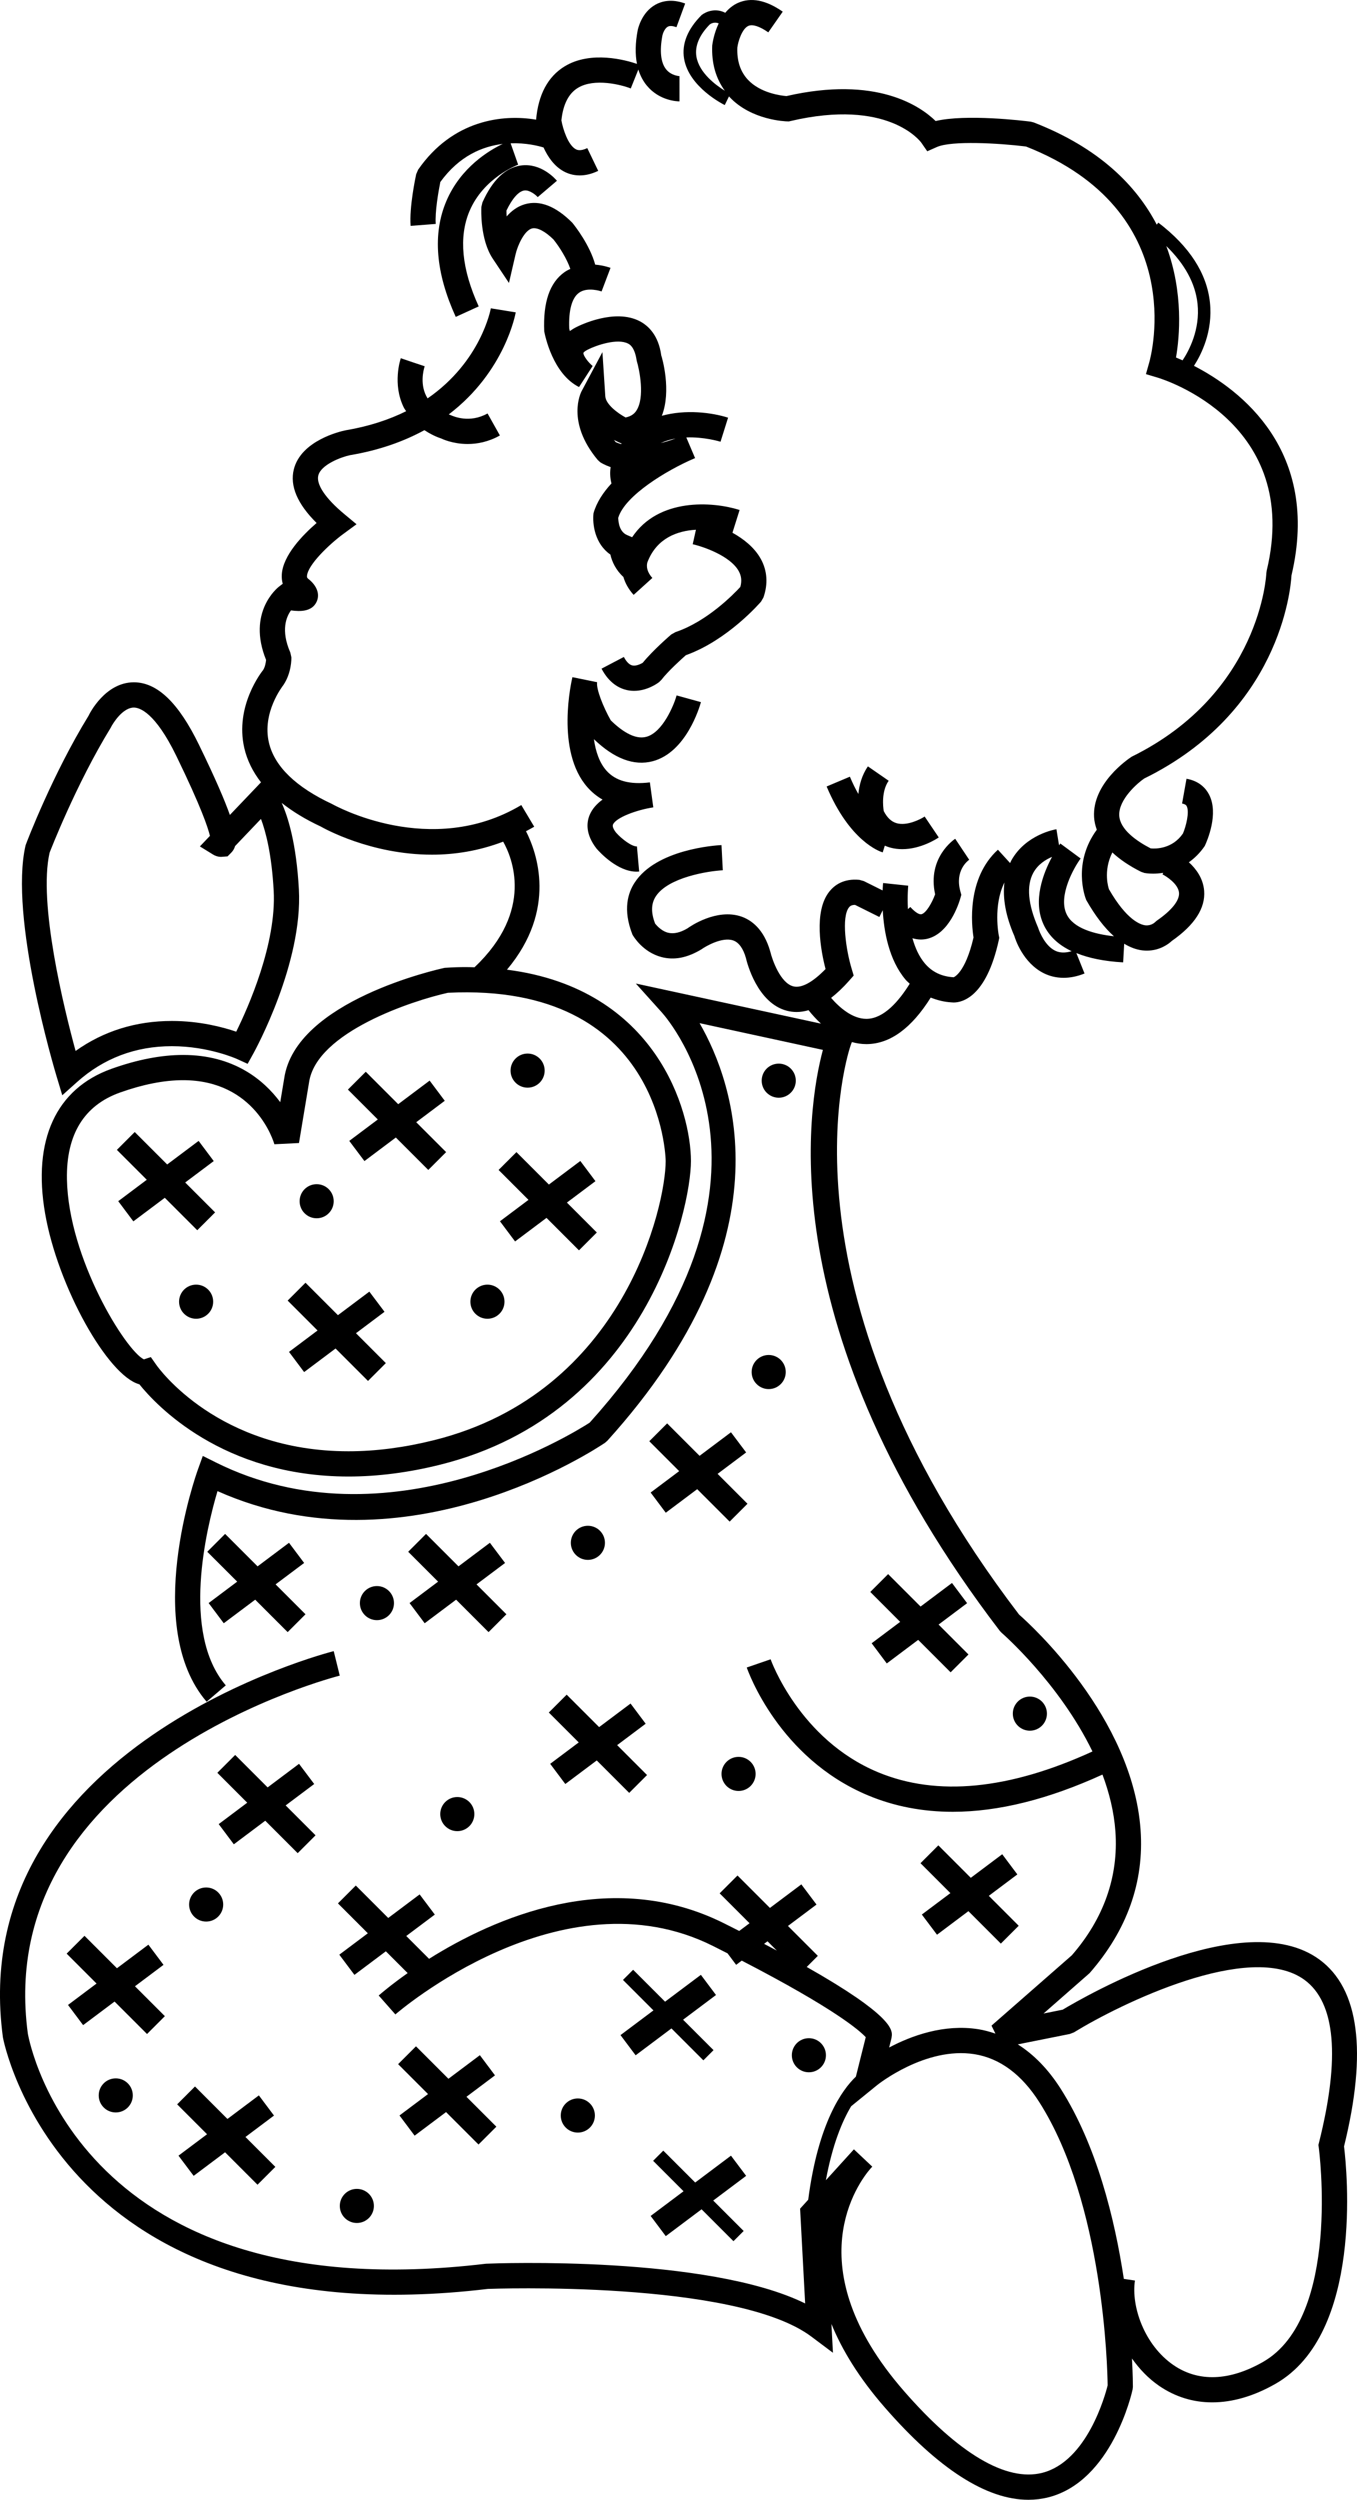 <?xml version="1.0" encoding="utf-8"?>
<!-- Generator: Adobe Illustrator 17.0.0, SVG Export Plug-In . SVG Version: 6.00 Build 0)  -->
<!DOCTYPE svg PUBLIC "-//W3C//DTD SVG 1.1//EN" "http://www.w3.org/Graphics/SVG/1.1/DTD/svg11.dtd">
<svg version="1.1" id="Layer_1" xmlns="http://www.w3.org/2000/svg" xmlns:xlink="http://www.w3.org/1999/xlink" x="0px" y="0px"
	 width="117.274px" height="216px" viewBox="0 0 117.274 216" enable-background="new 0 0 117.274 216" xml:space="preserve">
<path d="M47.43,147.975l2.585,2.583l-2.467,1.85l1.307,1.744l2.717-2.037l2.805,2.804l1.542-1.542l-2.584-2.584l2.466-1.85
	l-1.307-1.744l-2.716,2.037l-2.805-2.804L47.43,147.975z M42.337,133.308l-2.714,2.037l-2.804-2.804l-1.542,1.543l2.584,2.583
	l-2.466,1.85l1.307,1.744l2.716-2.037l2.803,2.804l1.543-1.542l-2.583-2.583l2.467-1.851L42.337,133.308z M63.172,123.759
	l-2.714,2.036l-2.803-2.803l-1.542,1.542l2.583,2.583l-2.466,1.85l1.307,1.744l2.716-2.036l2.804,2.803l1.542-1.542l-2.583-2.583
	l2.467-1.851L63.172,123.759z M19.338,140.261l2.717-2.037l2.805,2.804l1.542-1.542l-2.585-2.584l2.467-1.85l-1.307-1.744
	l-2.717,2.038l-2.805-2.805l-1.542,1.543l2.585,2.583l-2.467,1.85L19.338,140.261z M43.207,105.527l1.307,1.744l2.716-2.037
	l2.806,2.806l1.542-1.543l-2.585-2.585l2.467-1.85l-1.307-1.744l-2.717,2.037l-2.804-2.804l-1.543,1.542l2.584,2.584L43.207,105.527
	z M33.231,113.349l-1.312-1.743l-2.714,2.036l-2.803-2.804l-1.542,1.543l2.583,2.583l-2.466,1.85l1.307,1.744L29,116.521
	l2.804,2.804l1.542-1.542l-2.583-2.583L33.231,113.349z M38.437,95.117l-1.307-1.744l-2.716,2.037l-2.803-2.803l-1.543,1.542
	l2.583,2.583l-2.467,1.85l1.311,1.744l2.714-2.036l2.804,2.803l1.542-1.542l-2.583-2.583L38.437,95.117z M18.472,100.326
	l-1.307-1.744l-2.717,2.037l-2.805-2.804l-1.542,1.543l2.584,2.583l-2.466,1.85l1.306,1.744l2.717-2.037l2.805,2.804l1.543-1.542
	l-2.585-2.584L18.472,100.326z M16.736,188.01l2.715-2.037l2.803,2.804l1.542-1.542l-2.583-2.584l2.466-1.85l-1.307-1.744
	l-2.716,2.037l-2.804-2.806l-1.542,1.543l2.584,2.584l-2.469,1.851L16.736,188.01z M27.27,158.585l-2.583-2.583l2.467-1.85
	l-1.311-1.744l-2.714,2.037l-2.804-2.804l-1.542,1.542l2.583,2.584l-2.465,1.85l1.307,1.744l2.716-2.037l2.803,2.804L27.27,158.585z
	 M54.932,177.593l3.096-2.322l2.758,2.757l0.878-0.879l-2.632-2.631l2.846-2.134l-1.307-1.744l-3.095,2.321l-2.759-2.758
	l-0.878,0.878l2.633,2.633l-2.847,2.135L54.932,177.593z M14.249,174.212l-2.585-2.584l2.467-1.85l-1.307-1.744l-2.717,2.038
	l-2.805-2.804L5.76,168.81l2.584,2.583l-2.466,1.85l1.306,1.744l2.717-2.037l2.806,2.804L14.249,174.212z M86.613,160.22
	l-2.716,2.038l-2.804-2.805l-1.542,1.542l2.584,2.585l-2.469,1.851l1.312,1.744l2.714-2.037l2.803,2.804l1.543-1.542l-2.584-2.585
	l2.466-1.851L86.613,160.22z M41.471,177.584l-2.716,2.038l-2.805-2.805l-1.543,1.542l2.585,2.584l-2.467,1.85l1.307,1.744
	l2.717-2.037l2.805,2.804l1.542-1.542l-2.584-2.584l2.466-1.85L41.471,177.584z M63.172,186.266l-3.092,2.321l-2.757-2.756
	l-0.879,0.879l2.63,2.631l-2.844,2.134l1.307,1.744l3.094-2.32l2.756,2.757l0.882-0.882l-2.631-2.63l2.845-2.134L63.172,186.266z
	 M82.272,136.781l-2.715,2.037l-2.803-2.803l-1.542,1.542l2.583,2.584l-2.465,1.849l1.307,1.744l2.714-2.037l2.803,2.804
	l1.543-1.542l-2.583-2.584l2.465-1.849L82.272,136.781z M69.905,176.115c0.814,0,1.473,0.659,1.473,1.473s-0.659,1.473-1.473,1.473
	s-1.473-0.659-1.473-1.473S69.091,176.115,69.905,176.115z M39.521,155.277c0.814,0,1.474,0.66,1.474,1.474s-0.66,1.474-1.474,1.474
	s-1.474-0.66-1.474-1.474S38.707,155.277,39.521,155.277z M68.774,93.378c0-0.815-0.662-1.473-1.473-1.473
	c-0.815,0-1.475,0.658-1.475,1.473c0,0.813,0.66,1.473,1.475,1.473C68.112,94.851,68.774,94.191,68.774,93.378z M49.937,181.322
	c0.815,0,1.475,0.66,1.475,1.475s-0.66,1.475-1.475,1.475s-1.475-0.66-1.475-1.475S49.122,181.322,49.937,181.322z M89.003,146.597
	c0.814,0,1.474,0.66,1.474,1.474s-0.66,1.474-1.474,1.474s-1.474-0.66-1.474-1.474S88.189,146.597,89.003,146.597z M30.84,189.136
	c0.814,0,1.473,0.659,1.473,1.473s-0.659,1.473-1.473,1.473s-1.473-0.659-1.473-1.473S30.026,189.136,30.84,189.136z
	 M63.828,151.807c0.814,0,1.473,0.659,1.473,1.473s-0.659,1.473-1.473,1.473c-0.814,0-1.473-0.659-1.473-1.473
	S63.014,151.807,63.828,151.807z M10.004,179.586c0.814,0,1.473,0.659,1.473,1.473s-0.659,1.473-1.473,1.473
	s-1.473-0.659-1.473-1.473S9.19,179.586,10.004,179.586z M17.816,163.092c0.814,0,1.473,0.659,1.473,1.473s-0.659,1.473-1.473,1.473
	s-1.473-0.659-1.473-1.473S17.002,163.092,17.816,163.092z M45.596,93.983c0.815,0,1.475-0.66,1.475-1.473
	c0-0.815-0.66-1.475-1.475-1.475c-0.811,0-1.473,0.66-1.473,1.475C44.123,93.323,44.785,93.983,45.596,93.983z M66.432,117.08
	c0.814,0,1.474,0.66,1.474,1.474s-0.66,1.474-1.474,1.474s-1.474-0.66-1.474-1.474S65.618,117.08,66.432,117.08z M42.125,111.002
	c0.814,0,1.474,0.66,1.474,1.474s-0.66,1.474-1.474,1.474s-1.474-0.66-1.474-1.474S41.311,111.002,42.125,111.002z M50.806,131.838
	c0.814,0,1.474,0.66,1.474,1.474s-0.66,1.474-1.474,1.474s-1.474-0.66-1.474-1.474S49.992,131.838,50.806,131.838z M27.366,102.322
	c0.814,0,1.473,0.659,1.473,1.473s-0.659,1.473-1.473,1.473s-1.473-0.659-1.473-1.473S26.552,102.322,27.366,102.322z
	 M32.575,137.048c0.814,0,1.473,0.659,1.473,1.473s-0.659,1.473-1.473,1.473s-1.473-0.659-1.473-1.473
	S31.761,137.048,32.575,137.048z M16.949,111.002c0.814,0,1.474,0.66,1.474,1.474s-0.66,1.474-1.474,1.474s-1.474-0.66-1.474-1.474
	S16.135,111.002,16.949,111.002z M114.025,169.318c-6.535-4.782-20.4,3.261-22.184,4.333l-1.656,0.332l3.98-3.49
	c3.244-3.711,4.728-7.881,4.404-12.397c-0.698-9.699-9.453-17.667-10.502-18.589c-21.806-28.574-14.612-49.018-14.538-49.222
	l0.091-0.245c0.397,0.112,0.815,0.179,1.252,0.179c0.013,0,0.025,0,0.038,0c2.016-0.018,3.87-1.38,5.524-4.02
	c0.559,0.221,1.151,0.376,1.792,0.413c0.046,0.005,0.109,0.011,0.189,0.011c0.74,0,2.818-0.46,3.896-5.359l0.048-0.229l-0.046-0.227
	c-0.005-0.031-0.501-2.561,0.493-4.556c-0.17,1.367,0.114,2.925,0.858,4.628c0.067,0.237,0.734,2.337,2.576,3.231
	c0.412,0.201,0.979,0.379,1.679,0.379c0.527,0,1.132-0.101,1.809-0.372l-0.708-1.766c1.087,0.44,2.427,0.716,4.044,0.804l0.09-1.611
	c0.524,0.314,1.054,0.517,1.591,0.576c0.128,0.014,0.252,0.02,0.372,0.02c1.13,0,1.885-0.584,2.162-0.844
	c1.967-1.374,2.904-2.829,2.786-4.325c-0.086-1.081-0.7-1.901-1.32-2.465c0.481-0.344,0.951-0.79,1.371-1.406
	c0.214-0.453,1.229-2.795,0.374-4.445c-0.265-0.512-0.817-1.165-1.95-1.367l-0.382,2.145c0.311,0.055,0.37,0.168,0.397,0.223
	c0.263,0.502-0.072,1.786-0.322,2.363c-0.924,1.345-2.362,1.331-2.794,1.286c-1.231-0.64-2.639-1.627-2.711-2.823
	c-0.084-1.401,1.61-2.842,2.152-3.211c11.674-5.736,12.657-16.261,12.733-17.555c2.548-10.82-4.467-16.065-8.428-18.105
	c0.628-0.971,1.648-2.979,1.38-5.478c-0.269-2.519-1.769-4.84-4.461-6.898l-0.135,0.177c-1.737-3.332-4.924-6.619-10.638-8.836
	l-0.256-0.065c-0.612-0.077-5.564-0.677-8.216-0.054C79.54,9.171,75.745,6.52,67.966,8.302c-0.468-0.038-2.244-0.253-3.328-1.41
	c-0.664-0.709-0.962-1.647-0.916-2.783c0.065-0.532,0.41-1.628,0.95-1.87c0.363-0.166,0.977,0.035,1.725,0.557l1.248-1.788
	c-1.439-1.003-2.736-1.258-3.864-0.76c-0.452,0.203-0.813,0.508-1.103,0.857c-0.818-0.421-1.621-0.129-2.034,0.185
	c-1.225,1.226-1.738,2.497-1.525,3.778c0.41,2.461,3.389,3.949,3.515,4.011l0.37-0.755c0.017,0.019,0.028,0.042,0.046,0.061
	c1.891,2.017,4.862,2.102,4.988,2.104l0.139,0.003l0.134-0.031c8.401-1.973,11.203,1.72,11.309,1.868l0.515,0.744l0.826-0.368
	c1.282-0.568,5.348-0.335,7.707-0.046c14.166,5.579,10.809,18.101,10.657,18.633l-0.29,1.035l1.027,0.308
	c0.51,0.153,12.475,3.899,9.407,16.675l-0.029,0.215c-0.002,0.103-0.492,10.372-11.638,15.859c-0.351,0.229-3.417,2.324-3.251,5.221
	c0.021,0.375,0.109,0.737,0.236,1.091c-2.106,2.866-1.03,5.801-0.914,6.071c0.775,1.362,1.576,2.407,2.396,3.135
	c-1.7-0.188-3.514-0.684-4.096-1.918c-0.742-1.569,0.626-3.999,1.217-4.804l-1.755-1.294c-0.011,0.016-0.054,0.075-0.109,0.155
	l-0.053-0.314l0.051,0.316l0,0l-0.226-1.392c-0.107,0.017-2.668,0.454-3.908,2.716c-0.037,0.067-0.062,0.14-0.095,0.209
	l-1.054-1.154c-2.717,2.479-2.275,6.53-2.107,7.583c-0.731,3.145-1.74,3.433-1.71,3.438c-1.049-0.062-1.864-0.451-2.492-1.189
	c-0.515-0.606-0.853-1.381-1.078-2.185c0.259,0.077,0.503,0.113,0.725,0.113c0.198,0,0.38-0.024,0.542-0.061
	c1.906-0.44,2.727-2.998,2.874-3.506l0.084-0.295l-0.082-0.296c-0.496-1.792,0.632-2.642,0.763-2.733l-1.21-1.815
	c-0.101,0.067-2.429,1.635-1.736,4.799c-0.258,0.719-0.777,1.627-1.185,1.722c-0.151,0.04-0.492-0.11-0.958-0.627l-0.207,0.186
	c-0.062-1.146,0.023-2.005,0.025-2.025l-2.17-0.231c-0.005,0.043-0.027,0.276-0.044,0.64l-1.619-0.806l-0.387-0.109
	c-1.378-0.132-2.156,0.471-2.58,0.992c-1.41,1.73-0.74,5.188-0.344,6.716c-1.11,1.143-2.082,1.675-2.784,1.497
	c-1.114-0.281-1.817-2.272-1.99-2.995c-0.559-1.988-1.668-2.746-2.496-3.034c-2.156-0.745-4.476,0.876-4.652,1.009
	c-0.63,0.378-1.202,0.506-1.689,0.384c-0.677-0.171-1.101-0.785-1.118-0.785v0.001c-0.368-0.957-0.349-1.726,0.054-2.351
	c1.072-1.658,4.547-2.195,5.795-2.261l-0.113-2.177c-0.572,0.029-5.644,0.369-7.51,3.251c-0.555,0.852-1.046,2.299-0.185,4.486
	c0.084,0.154,0.895,1.515,2.505,1.939c1.084,0.287,2.223,0.078,3.463-0.671c0.336-0.247,1.786-1.093,2.736-0.765
	c0.494,0.171,0.868,0.698,1.101,1.515c0.09,0.398,0.971,3.908,3.559,4.566c0.271,0.069,0.544,0.103,0.824,0.103
	c0.338,0,0.681-0.055,1.03-0.156c0.278,0.352,0.641,0.761,1.073,1.162l-16-3.466l2.257,2.509
	c0.525,0.583,12.601,14.494-6.245,35.434c-1.437,0.929-17.435,10.872-32.337,3.423l-1.097-0.548l-0.416,1.154
	c-0.199,0.553-4.81,13.603,0.746,20.087l1.656-1.416c-3.877-4.526-1.666-13.586-0.716-16.784
	c16.331,7.291,32.783-3.698,33.493-4.179l0.196-0.17c15.773-17.452,10.989-30.863,7.972-36.087l10.659,2.311
	c-1.324,4.911-4.618,24.169,15.286,50.2l0.158,0.166c0.066,0.059,4.983,4.34,7.851,10.255c-7.203,3.303-13.436,3.914-18.526,1.797
	c-6.81-2.828-9.266-9.695-9.287-9.762l-2.063,0.71c0.109,0.317,2.77,7.831,10.485,11.052c2.263,0.945,4.707,1.416,7.32,1.416
	c3.936,0,8.265-1.082,12.936-3.216c0.585,1.566,0.997,3.217,1.119,4.913c0.279,3.913-1.023,7.548-3.767,10.703l-6.942,6.077
	l0.34,0.691c-0.477-0.162-0.964-0.299-1.471-0.38c-2.979-0.475-5.808,0.569-7.715,1.58l0.202-0.807l0.034-0.265
	c0-0.476-0.008-1.727-7.358-5.888l0.96-0.96l-2.583-2.583l2.468-1.85l-1.311-1.744l-2.714,2.036l-2.803-2.803l-1.542,1.542
	l2.583,2.583l-0.891,0.668c-0.421-0.214-0.855-0.433-1.304-0.657c-9.857-4.931-19.935-0.431-25.501,3.064l-1.972-1.972l2.468-1.85
	l-1.311-1.744l-2.714,2.037l-2.803-2.803l-1.542,1.542l2.583,2.583l-2.466,1.85l1.307,1.744l2.716-2.037l1.884,1.884
	c-1.462,1.032-2.36,1.81-2.503,1.936l1.441,1.635c0.143-0.126,14.38-12.447,27.439-5.919c0.443,0.221,0.853,0.43,1.268,0.641
	l0.743,0.992l0.484-0.363c8.037,4.157,10.191,6.045,10.716,6.616l-0.852,3.408c-1.191,1.138-3.262,4.004-4.119,10.635l-0.702,0.774
	l0.437,8.19c-8.422-4.15-26.668-3.475-27.58-3.433C7.052,199.77,2.57,176.649,2.404,175.708
	c-3.099-23.226,26.657-30.845,26.958-30.921l-0.521-2.116c-0.32,0.078-31.957,8.157-28.591,33.365
	c0.046,0.262,4.95,26.151,41.918,21.743c0.216-0.008,21.394-0.796,27.95,4.12l1.866,1.399l-0.132-2.494
	c0.908,2.227,2.372,4.648,4.614,7.22c4.621,5.303,8.781,7.976,12.406,7.976c0.597,0,1.179-0.071,1.746-0.216
	c5.476-1.404,7.194-8.991,7.264-9.315l0.025-0.231c0-0.146-0.004-1.042-0.08-2.447c0.633,0.896,1.404,1.718,2.355,2.371
	c1.383,0.946,2.933,1.421,4.576,1.421c1.748,0,3.601-0.534,5.469-1.601c7.617-4.343,6.171-18.52,5.927-20.516
	C118.175,177.263,117.458,171.833,114.025,169.318z M60.185,4.89c-0.151-0.918,0.26-1.873,1.16-2.783
	c0.102-0.072,0.398-0.239,0.767-0.087c-0.409,0.859-0.538,1.708-0.561,1.91c-0.066,1.546,0.317,2.848,1.091,3.912
	C61.877,7.369,60.42,6.302,60.185,4.89z M100.792,21.258c1.594,1.551,2.508,3.218,2.7,4.976c0.245,2.264-0.768,4.116-1.291,4.903
	c-0.206-0.092-0.399-0.175-0.569-0.245C101.935,29.14,102.3,25.306,100.792,21.258z M95.841,76.844
	c-0.028-0.077-0.535-1.542,0.289-3.186c0.64,0.602,1.465,1.162,2.489,1.676l0.284,0.097c0.038,0.007,0.321,0.059,0.754,0.059
	c0.247,0,0.546-0.021,0.872-0.072l-0.065,0.136c0.286,0.137,1.366,0.807,1.429,1.591c0.051,0.664-0.632,1.52-1.927,2.411
	l-0.187,0.164c-0.004,0.002-0.307,0.286-0.794,0.234C98.55,79.905,97.363,79.49,95.841,76.844z M89.294,75.428
	c0.405-0.75,1.095-1.164,1.626-1.389c-0.752,1.391-1.699,3.793-0.723,5.868c0.46,0.978,1.268,1.741,2.416,2.283
	c-0.54,0.162-1.01,0.156-1.416-0.038c-0.832-0.399-1.326-1.503-1.49-2.015C88.836,78.124,88.697,76.54,89.294,75.428z M73.376,84.75
	l0.401-0.456l-0.174-0.581c-0.496-1.648-0.908-4.478-0.223-5.319c0.057-0.068,0.164-0.201,0.513-0.206l2.103,1.047l0.292-0.588
	c0.1,1.816,0.526,4.297,1.979,6.011c0.109,0.129,0.237,0.226,0.353,0.342c-0.916,1.477-2.227,3.021-3.724,3.037
	c-0.008,0-0.017,0-0.025,0c-1.192,0-2.308-0.959-3.046-1.812C72.335,85.829,72.851,85.343,73.376,84.75z M66.034,167.964
	l0.296-0.222l0.803,0.803C66.78,168.356,66.413,168.162,66.034,167.964z M90.072,213.672c-3.11,0.786-7.236-1.656-11.962-7.081
	c-9.382-10.771-3.877-18.057-2.887-19.201l0.16-0.176l-1.586-1.494c-0.004,0.002-0.013,0.013-0.027,0.027l-2.397,2.642
	c0.569-3.087,1.413-5.105,2.185-6.394l2.246-1.826c0.04-0.032,4.184-3.352,8.419-2.671c2.19,0.355,4.072,1.75,5.598,4.148
	c5.554,8.724,5.888,22.991,5.904,24.468C95.509,206.982,93.946,212.684,90.072,213.672z M113.968,185.55
	c0.019,0.147,1.939,14.683-4.82,18.541c-2.906,1.656-5.579,1.748-7.732,0.273c-2.517-1.727-3.671-5.072-3.332-7.308l-0.961-0.144
	c-0.782-5.176-2.342-11.533-5.463-16.438c-1.07-1.679-2.311-2.947-3.701-3.825l4.495-0.899l0.359-0.139
	c3.948-2.429,15.231-7.972,19.925-4.534c2.675,1.96,3.097,6.69,1.252,14.059l-0.051,0.204L113.968,185.55z M5.382,94.64l1.275-1.142
	c2.297-2.057,5.055-3.1,8.197-3.1c3.171,0,5.604,1.095,5.627,1.106l0.92,0.42l0.49-0.884c0.174-0.316,4.289-7.827,3.938-14.195
	c-0.213-3.931-0.929-6.236-1.484-7.469c0.94,0.746,2.06,1.431,3.373,2.041c0.252,0.146,4.312,2.434,9.619,2.434
	c1.924,0,4.015-0.312,6.148-1.126c0.746,1.318,2.727,5.929-2.476,10.856c-0.242-0.006-0.479-0.017-0.727-0.017
	c-0.544,0-1.103,0.014-1.855,0.065c-0.525,0.113-12.91,2.843-13.868,9.569l-0.34,2.038c-1.442-1.938-4.022-4.08-8.398-4.08
	c-1.88,0-3.961,0.402-6.179,1.195c-4.803,1.715-6.841,6.154-5.745,12.5c1.097,6.33,5.421,14.037,8.148,14.764
	c1.399,1.744,7.148,7.968,18.078,7.968c2.536,0,5.203-0.344,7.928-1.025c17.807-4.454,21.661-22.104,21.661-26.235
	c0-4.294-2.973-14.892-15.901-16.535c4.373-5.202,2.574-10.151,1.646-11.964c0.237-0.127,0.474-0.248,0.711-0.389l-1.118-1.872
	c-7.837,4.672-16.158,0.014-16.326-0.077c-3.156-1.472-5.001-3.26-5.484-5.317c-0.609-2.596,1.179-4.881,1.252-4.978
	c0.706-1.054,0.693-2.262,0.689-2.395l-0.09-0.408c-0.855-1.946-0.33-3.121,0.057-3.646c0.807,0.114,1.82,0.115,2.217-0.751
	c0.303-0.662,0.011-1.406-0.737-1.985c-0.093-0.084-0.105-0.138-0.099-0.231c0.052-0.95,1.914-2.74,3.158-3.651l1.124-0.825
	l-1.072-0.892c-1.61-1.34-2.423-2.55-2.233-3.319c0.231-0.936,1.967-1.593,2.729-1.755c2.578-0.433,4.696-1.209,6.442-2.164
	c0.441,0.29,0.917,0.544,1.456,0.72c0.059,0.031,0.979,0.476,2.282,0.476c0.817,0,1.786-0.174,2.786-0.737l-1.067-1.902
	c-1.568,0.879-2.979,0.233-3.171,0.152c-0.065-0.022-0.118-0.048-0.18-0.071c4.887-3.714,5.776-8.746,5.786-8.818l-2.152-0.347
	c-0.011,0.062-0.828,4.584-5.466,7.783c-0.701-1.135-0.363-2.428-0.249-2.777l-1.016-0.339l-1.049-0.357
	c-0.032,0.09-0.744,2.241,0.261,4.264c0.056,0.113,0.137,0.208,0.201,0.316c-1.455,0.722-3.192,1.308-5.265,1.656
	c-0.391,0.081-3.816,0.862-4.442,3.367c-0.357,1.43,0.305,2.986,1.969,4.635c-1.198,1.035-2.914,2.796-3.009,4.458
	c-0.015,0.275,0.01,0.539,0.082,0.792l-0.34,0.263c-0.114,0.09-2.765,2.215-1.099,6.319c-0.023,0.244-0.092,0.624-0.254,0.871
	c-0.101,0.125-2.469,3.103-1.629,6.744c0.245,1.057,0.732,2.045,1.444,2.961l-2.69,2.82c-0.437-1.237-1.236-3.119-2.673-6.068
	c-1.765-3.63-3.605-5.394-5.625-5.394c-2.469,0-3.822,2.684-3.915,2.89c-3.068,4.989-5.303,10.799-5.44,11.185
	C0.767,79.222,4.72,92.438,4.888,92.998L5.382,94.64z M57.529,100.322c0,3.793-3.559,20.007-20.01,24.117
	c-2.551,0.639-5.041,0.962-7.398,0.962c-11.26,0-16.406-7.165-16.618-7.472l-0.469-0.668l-0.597,0.2
	c-1.568-0.754-6.526-8.718-6.652-15.556c-0.071-3.865,1.471-6.389,4.585-7.501c1.983-0.708,3.818-1.068,5.448-1.068
	c6.259,0,7.831,5.315,7.894,5.537l2.126-0.107l0.87-5.234c0.624-4.36,8.999-7.087,12-7.748
	C57.26,84.867,57.529,100.171,57.529,100.322z M4.289,73.672c0.023-0.058,2.261-5.87,5.272-10.779
	c0.223-0.455,1.067-1.754,2.005-1.754c0.494,0,1.834,0.406,3.667,4.168c2.147,4.415,2.746,6.219,2.91,6.919l-0.868,0.911
	l1.145,0.706c0.12,0.074,0.368,0.196,0.691,0.196l0.555-0.042l0.32-0.322c0.155-0.156,0.267-0.348,0.332-0.57l2.235-2.345
	c0.414,1.099,0.927,3.049,1.099,6.205c0.25,4.583-2.213,10.107-3.238,12.18c-1.13-0.386-3.148-0.927-5.56-0.927
	c-3.11,0-5.9,0.871-8.321,2.592C5.537,87.154,3.285,78.021,4.289,73.672z M37.658,19.349c-0.078-0.999,0.227-2.787,0.395-3.621
	c1.647-2.275,3.664-3.083,5.392-3.291c-1.148,0.545-3.62,2.005-4.867,4.93c-1.204,2.828-0.933,6.197,0.809,10.015l1.984-0.906
	c-1.471-3.224-1.74-5.994-0.798-8.231c1.231-2.915,4.177-4.003,4.207-4.013l-0.65-1.85c1.303-0.046,2.361,0.212,2.844,0.36
	c0.365,0.805,0.923,1.628,1.765,2.077c0.336,0.18,0.794,0.339,1.362,0.339c0.462,0,0.996-0.106,1.597-0.395l-0.945-1.965
	c-0.614,0.293-0.887,0.151-0.988,0.099c-0.683-0.364-1.118-1.764-1.248-2.497c0.143-1.368,0.616-2.309,1.408-2.797
	c1.433-0.889,3.797-0.273,4.587,0.041l0.655-1.638c0.161,0.527,0.404,0.993,0.734,1.392c1.093,1.323,2.647,1.362,2.82,1.362V6.578
	c-0.006,0-0.698-0.033-1.141-0.571c-0.477-0.576-0.59-1.606-0.33-2.959c0.04-0.182,0.206-0.604,0.464-0.744
	c0.166-0.09,0.416-0.073,0.746,0.046l0.752-2.046c-1.194-0.437-2.055-0.188-2.568,0.101c-1.193,0.668-1.5,2.05-1.534,2.214
	c-0.21,1.101-0.226,2.067-0.062,2.902c-0.917-0.314-3.971-1.186-6.263,0.221c-1.437,0.885-2.265,2.432-2.454,4.599v0.001
	c-2.869-0.491-7.21,0.011-10.195,4.32l-0.168,0.39c-0.063,0.287-0.605,2.854-0.481,4.465L37.658,19.349z M56.407,65.776
	c2.895-0.766,4.047-4.664,4.169-5.106l-2.101-0.58c-0.227,0.809-1.193,3.202-2.627,3.578c-1.034,0.279-2.219-0.598-3.063-1.421
	c-0.658-1.164-1.276-2.726-1.181-3.299l-2.135-0.436c-0.061,0.26-1.498,6.377,1.315,9.531c0.378,0.423,0.807,0.773,1.288,1.047
	c-0.496,0.363-0.904,0.809-1.124,1.352c-0.252,0.629-0.362,1.632,0.603,2.881c0.298,0.344,1.82,1.997,3.473,1.997
	c0.071,0,0.143-0.003,0.214-0.01l-0.193-2.171c-0.429,0.02-1.307-0.629-1.807-1.196c-0.134-0.173-0.344-0.492-0.267-0.685
	c0.244-0.608,2.034-1.275,3.488-1.495l-0.296-2.16c-1.723,0.213-2.952-0.117-3.75-1.01c-0.616-0.688-0.939-1.674-1.086-2.723
	C53.085,65.56,54.793,66.201,56.407,65.776z M75.006,66.221c-0.532,0.767-0.748,1.626-0.826,2.388
	c-0.246-0.437-0.493-0.928-0.732-1.497l-2.009,0.847c1.988,4.718,4.56,5.609,4.845,5.695l0.182-0.582
	c0.157,0.067,0.311,0.124,0.452,0.163c0.357,0.098,0.712,0.139,1.055,0.139c1.605,0,2.975-0.891,3.156-1.013l-1.219-1.807
	c-0.37,0.246-1.521,0.83-2.418,0.578c-0.456-0.128-0.824-0.474-1.12-1.055c-0.059-0.383-0.21-1.697,0.429-2.614L75.006,66.221z
	 M62.269,38.169l0.653-2.079c-1.42-0.448-3.665-0.734-5.726-0.161c0.85-2.17,0.024-5.02-0.051-5.221
	c-0.235-1.76-1.139-2.576-1.853-2.95c-2.156-1.128-5.156,0.339-5.484,0.507c-0.214,0.107-0.399,0.223-0.563,0.342
	c-0.021-0.087-0.04-0.161-0.051-0.216c-0.063-1.578,0.229-2.648,0.841-3.091c0.74-0.542,1.941-0.121,1.954-0.117l0.773-2.038
	c-0.043-0.017-0.585-0.215-1.323-0.277c-0.468-1.705-1.746-3.339-1.986-3.628c-1.431-1.43-2.805-1.966-4.097-1.591
	c-0.647,0.188-1.162,0.583-1.57,1.053c-0.013-0.195-0.017-0.369-0.015-0.513c0.494-1.029,1.044-1.656,1.532-1.728
	c0.462-0.072,1.017,0.4,1.168,0.572l1.66-1.413c-0.139-0.162-1.37-1.568-3.125-1.319c-1.33,0.187-2.446,1.26-3.313,3.188
	L41.6,17.883c-0.015,0.285-0.103,2.83,0.983,4.464l1.402,2.103l0.569-2.466c0.183-0.793,0.758-2.054,1.412-2.242
	c0.452-0.123,1.158,0.25,1.868,0.954c0.514,0.637,1.162,1.675,1.455,2.538c-0.174,0.083-0.348,0.169-0.515,0.289
	c-1.258,0.9-1.849,2.567-1.74,5.109c0.069,0.373,0.74,3.675,3.007,4.812l1.177-1.819c-0.374-0.305-0.826-0.9-0.798-1.134
	c0-0.015,0.076-0.131,0.374-0.28c0.742-0.378,2.568-1.003,3.488-0.521c0.143,0.074,0.57,0.297,0.744,1.484
	c0.235,0.761,0.727,3.186-0.038,4.322c-0.136,0.202-0.378,0.468-0.924,0.578c-0.668-0.365-1.706-1.125-1.753-1.829l-0.248-3.818
	l-1.801,3.377c-0.057,0.106-1.355,2.641,1.393,5.938l0.21,0.194c0.084,0.06,0.403,0.249,0.909,0.429
	c-0.066,0.398-0.066,0.884,0.071,1.408c-0.719,0.778-1.29,1.641-1.552,2.573c-0.107,0.948,0.114,2.642,1.456,3.571
	c0.138,0.612,0.475,1.343,1.125,1.936c0.148,0.501,0.418,1.032,0.886,1.549l1.618-1.462c-0.647-0.715-0.45-1.303-0.412-1.396
	c0.81-2.062,2.582-2.677,4.179-2.77l-0.279,1.252c0.855,0.192,3.238,0.986,3.978,2.325c0.233,0.42,0.277,0.858,0.137,1.365
	c-0.58,0.632-2.887,2.995-5.606,3.903l-0.366,0.206c-0.065,0.057-1.576,1.354-2.463,2.446c-0.176,0.105-0.576,0.298-0.893,0.229
	c-0.263-0.057-0.511-0.305-0.738-0.735l-1.929,1.013c0.672,1.283,1.572,1.716,2.206,1.853c0.208,0.045,0.412,0.064,0.609,0.064
	c1.151,0,2.051-0.67,2.166-0.76l0.191-0.191c0.593-0.765,1.71-1.772,2.116-2.13c3.599-1.287,6.381-4.495,6.499-4.633l0.202-0.348
	c0.414-1.171,0.336-2.326-0.227-3.341c-0.555-1-1.5-1.732-2.448-2.259l0.618-1.967c-2.365-0.745-7.021-1.049-9.288,2.356
	l-0.443-0.19c-0.798-0.341-0.744-1.476-0.76-1.476l-0.002,0.002c0.565-1.944,4.246-4.144,6.522-5.121
	c0.04-0.017,0.082-0.035,0.124-0.051l-0.76-1.789C60.832,37.741,62.158,38.135,62.269,38.169z M53.423,38.191l0.26,0.118
	l0.041-0.003c-0.015,0.022-0.029,0.047-0.044,0.069c-0.214-0.063-0.381-0.128-0.47-0.171c-0.052-0.065-0.101-0.129-0.149-0.192
	C53.238,38.105,53.368,38.166,53.423,38.191z M57.096,38.287c0.417-0.192,0.853-0.321,1.294-0.397
	C57.927,38.057,57.494,38.191,57.096,38.287z"/>
</svg>
